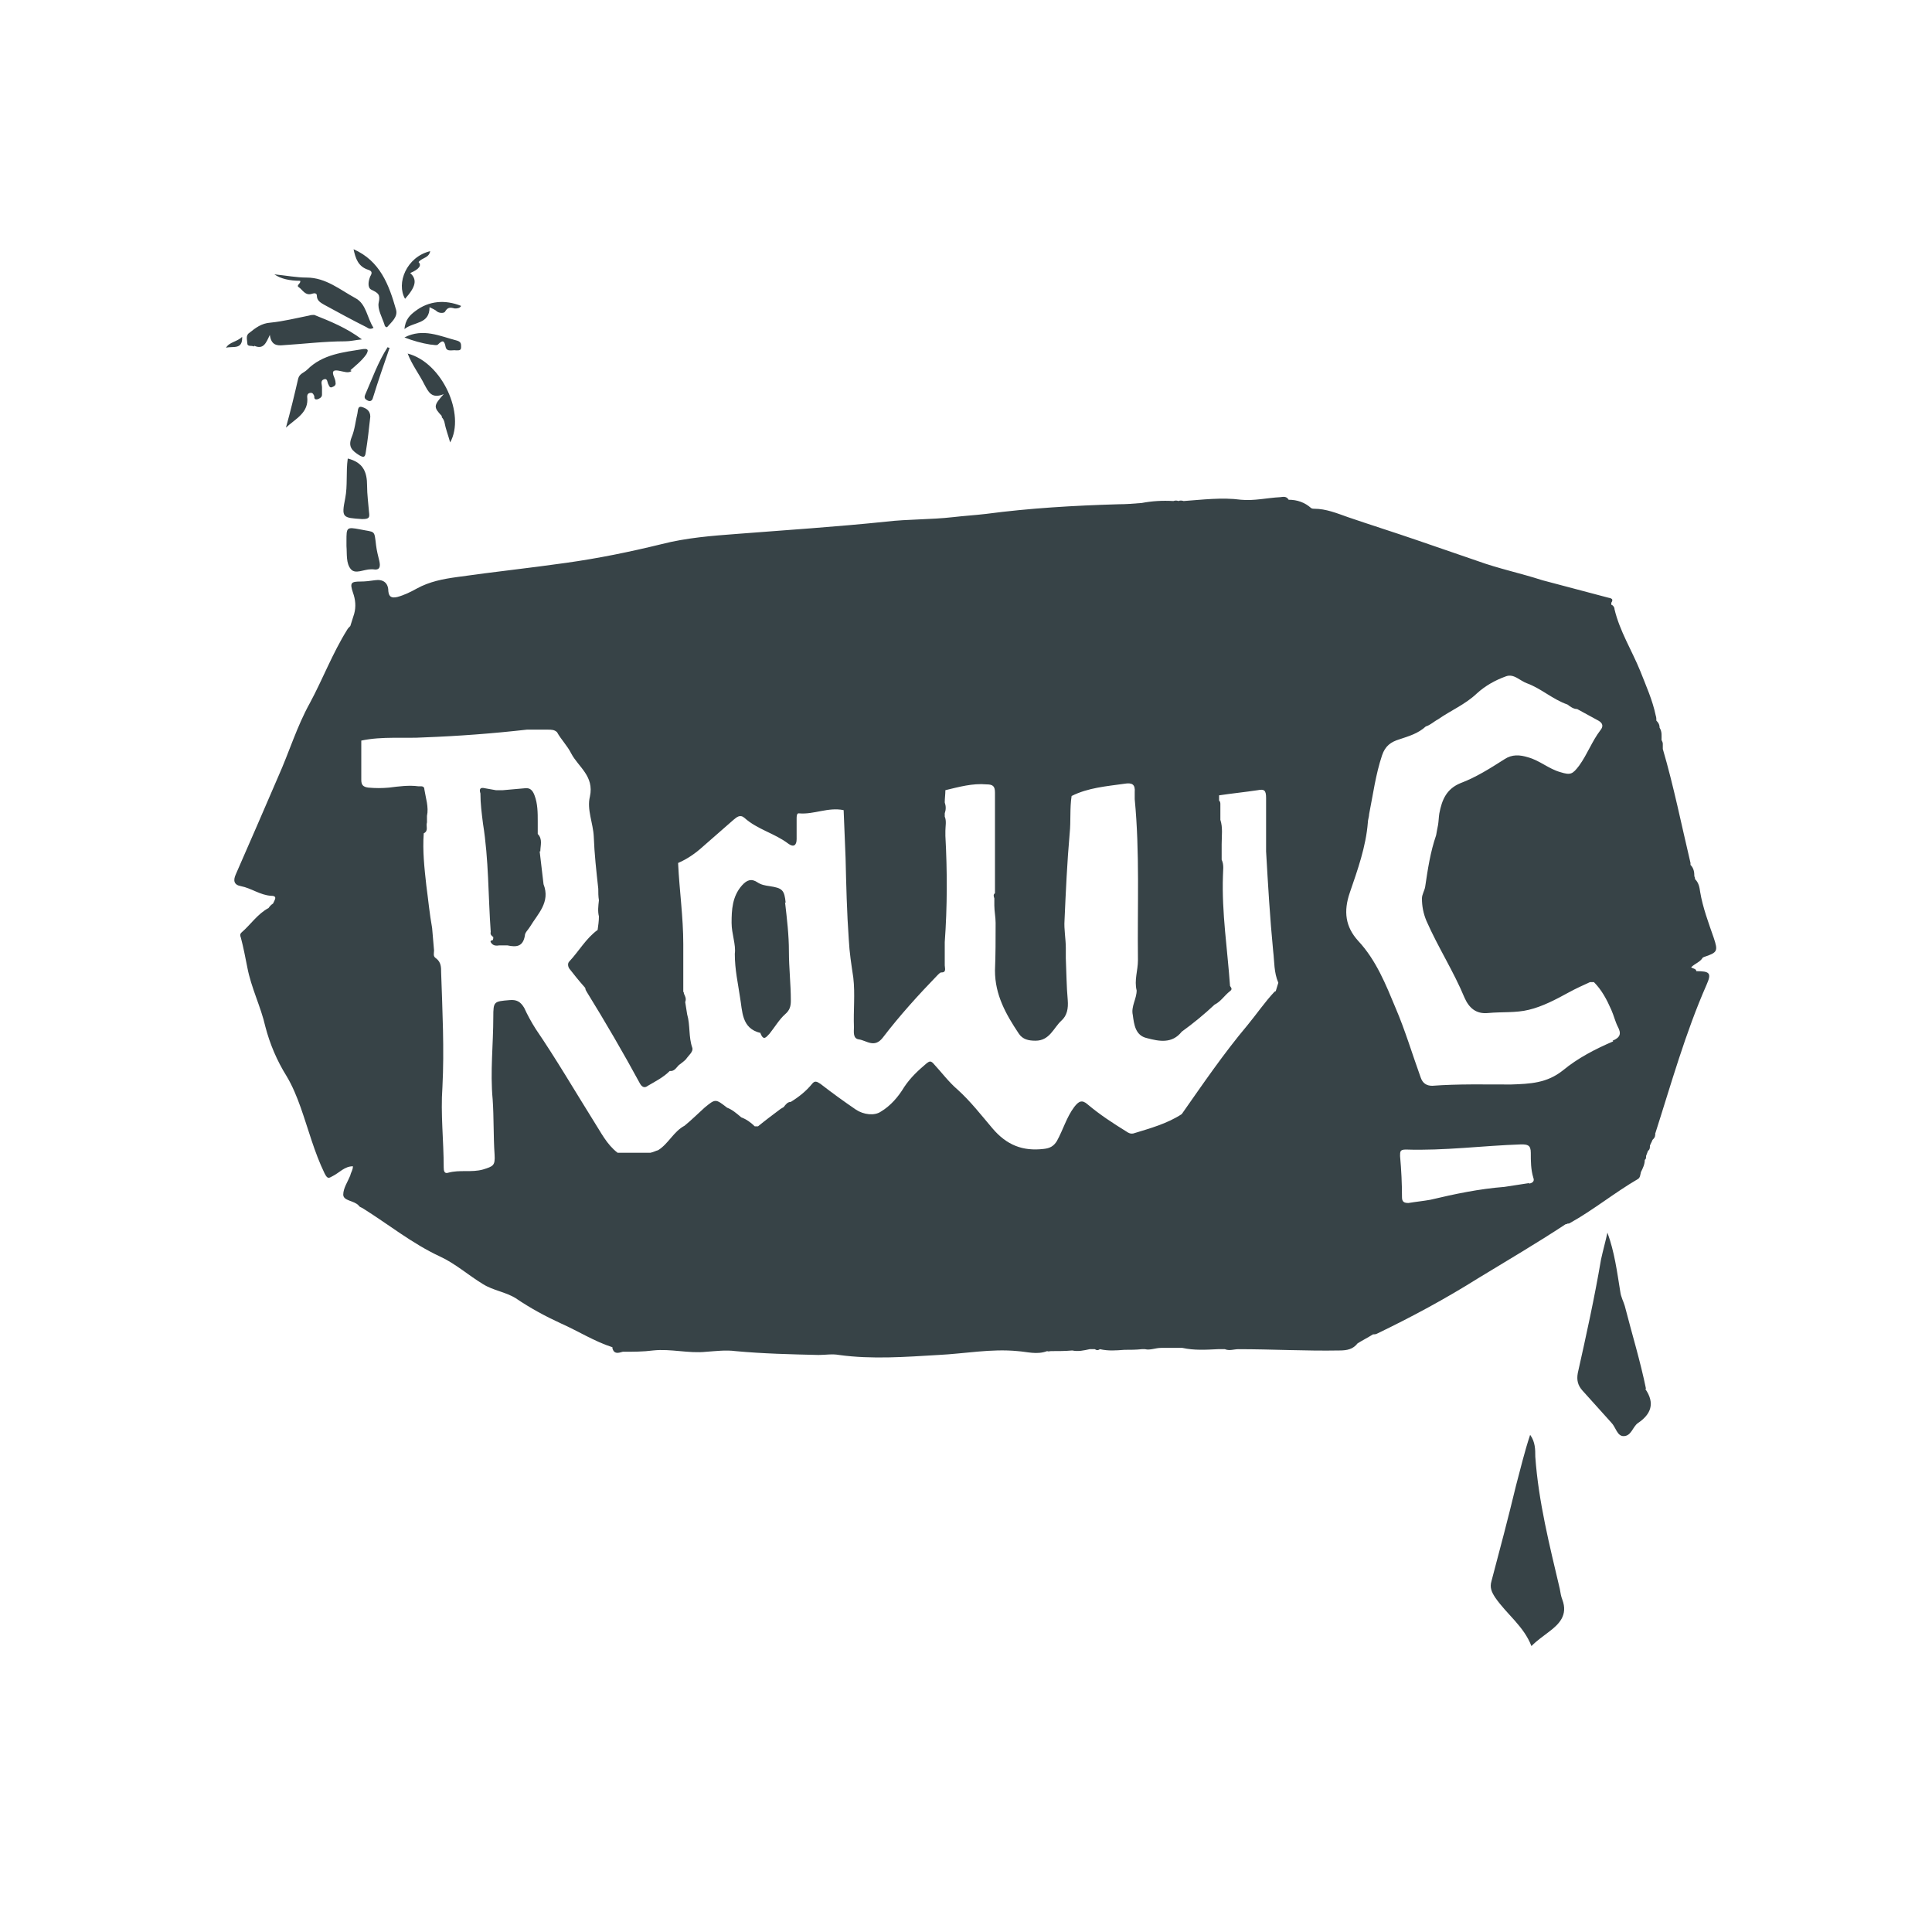 <?xml version="1.0" encoding="UTF-8"?>
<svg xmlns="http://www.w3.org/2000/svg" id="Layer_1" version="1.1" viewBox="0 0 300 300">
  <defs>
    <style>
      .st0 {
        fill: #374347;
      }
    </style>
  </defs>
  <path class="st0" d="M83.9,132.2h0c0-.9.4-1.9-.4-2.7,0-.6,0-1.3,0-1.9,0-1.4,0-2.8-.5-4.1-.3-.8-.7-1.2-1.5-1.1-1.1.1-2.2.2-3.4.3-.4,0-.7,0-1.1,0-.6-.1-1.1-.2-1.7-.3-.8-.2-.9.2-.7.8,0,1.6.2,3.1.4,4.7.9,5.6.8,11.2,1.2,16.8-.1.4.1.6.4.8,0,.2,0,.3-.1.5-.2,0-.4.1-.3.3.3.5.7.6,1.3.5h1.3c1.4.3,2.4.2,2.7-1.5,0-.5.5-.9.8-1.4,1.2-2,3.2-3.8,2.1-6.6-.2-1.7-.4-3.4-.6-5.1M122,140.2c-.2-2-.5-2.3-2.5-2.6-.7-.1-1.3-.2-1.9-.6-.9-.6-1.6-.4-2.4.5-1.5,1.7-1.6,3.8-1.6,5.8,0,1.7.7,3.4.5,4.8,0,2.5.5,4.6.8,6.7.4,2.2.2,4.9,3.2,5.6,0,0,0,0,0,.1.5,1.2.9.5,1.4,0,.8-1,1.5-2.2,2.4-3,.7-.6.9-1.2.9-2.1,0-2.6-.3-5.1-.3-7.7,0-2.5-.3-5-.6-7.6M54.9,38.7h0s0,0,0,0h0ZM37.6,52.3c-.8.8-2,.8-2.5,1.7,1-.3,2.6.4,2.5-1.7M60.2,53.9c-1.5,2.3-2.4,4.9-3.5,7.4-.2.5,0,.7.4.9.4.2.7,0,.8-.4.8-2.6,1.7-5.2,2.6-7.8-.1,0-.2,0-.3-.1M63.7,42.4c1.4-.6,1.8-1.2,1.3-1.7.5-.7,1.6-.6,1.8-1.7-3.7.9-5.3,5-3.9,7.4,1.7-1.9,1.9-3,.8-4M71,54.4c.3,0,.6,0,.6-.5,0-.5,0-.8-.6-1-2.7-.7-5.3-2-8.2-.5,1.3.5,2.7.9,4,1.1.4,0,1,.2,1.2,0,.7-.7,1-.7,1.2.4.2.8,1.1.4,1.6.5M62.8,51.1c1.5-1.2,3.9-.7,3.9-3.4.4.2.9.4,1.2.7.5.3,1.1.2,1.2,0,.4-.7.8-.7,1.5-.5.3,0,.8,0,1-.4-2.5-1-5-.8-7.1.8-.8.6-1.6,1.3-1.7,2.9M55.5,64.2c-.3,1.2-.4,2.5-.9,3.7-.6,1.5.1,2.1,1.2,2.8.7.4.9.3,1-.5.3-1.8.5-3.7.7-5.5,0-.9-.6-1.3-1.3-1.5-.7-.2-.6.6-.7,1M54.9,38.7s0,0,0,0c.3,1.4.7,2.7,2.3,3.2h0c.6.2.6.5.3,1-.3.7-.5,1.8.2,2.1,1,.5,1.4.7,1.1,2-.2,1,.5,2.2.9,3.4,0,.2.3.6.5.3.6-.7,1.6-1.5,1.3-2.6-1.1-3.9-2.5-7.6-6.6-9.4h0s0,0,0,0ZM56.3,80.6h0c1.1,0,1.1-.3,1-1.1-.1-1.3-.3-2.7-.3-4.1,0-2.1-.6-3.6-3-4.2-.3,2.1,0,4.2-.4,6.2-.6,3-.4,3,2.6,3.2M53.8,84.8h0c.1,1.2-.1,2.7.7,3.6.7.8,2,0,3.1,0,0,0,.2,0,.3,0,1.1.2,1.2-.4,1-1.3-.2-.8-.4-1.6-.5-2.4-.3-2.5-.1-2-2.5-2.5-2.1-.4-2.1-.3-2.1,1.8,0,.3,0,.5,0,.8M68.6,64.8c.2.2.3.4.4.7.2,1.1.6,2.1.9,3.2,2.4-4.3-1.2-12.4-6.6-13.8.7,1.8,1.8,3.2,2.6,4.8.6,1.1,1.1,2.3,3,1.5-1.6,1.8-1.6,2-.3,3.4M46.6,43.6c.2.4-.7.7-.2,1,.6.4,1,1.4,2.1,1,.3-.1.7-.1.7.3,0,.8.6,1.1,1.1,1.4,2.2,1.2,4.4,2.4,6.6,3.5.3.2.6.4,1.1.1-1-1.5-1.1-3.7-2.8-4.6-2.4-1.3-4.6-3.2-7.6-3.2-1.5,0-3.1-.3-5-.5,1,.7,2.4,1,4,1h0ZM54.4,57.5c.9-.8,1.8-1.5,2.5-2.5.1-.2.2-.4.2-.6-.1-.3-.5-.2-.7-.2-3.1.5-6.3.8-8.7,3.2-.5.5-1.2.6-1.4,1.4-.6,2.6-1.2,5.1-1.9,7.6,1.5-1.4,3.6-2.3,3.3-4.8,0-.4.2-.6.6-.6.3,0,.4.3.5.5,0,.3,0,.6.5.5.3-.1.7-.3.7-.7,0-.4,0-.8,0-1.2s-.3-1,.3-1.2c.6-.2.5.5.7.8.1.2.2.6.6.4.3-.1.6-.3.5-.7,0-.3-.1-.5-.2-.8-.5-1.1,0-1.2.9-1h0c.6.1,1.3.4,1.8,0M39.5,53.7h0c1.4.6,1.8-.4,2.4-1.7.2,1.6,1.1,1.7,2.1,1.6,3.2-.2,6.4-.6,9.6-.6.8,0,1.6-.2,2.6-.3-2.4-1.8-4.9-2.8-7.4-3.8-.2,0-.5,0-.8.1-2,.4-4,.9-6,1.1-1.4.1-2.3.8-3.3,1.6-.6.4-.3,1.1-.3,1.6,0,.6.7.3,1,.5M242.2,246.7h0c-1.6-6.8-3.3-13.5-3.8-20.5,0-1.1,0-2.3-.8-3.4-.9,2.7-1.5,5.3-2.2,7.9-1.2,5-2.5,9.9-3.8,14.8-.3,1,0,1.7.6,2.6,1.8,2.6,4.4,4.4,5.6,7.5.9-.9,1.8-1.5,2.7-2.2,1.6-1.2,3-2.6,2.1-5-.2-.5-.3-1.1-.4-1.7M255.6,215.7h0c-.9-4.4-2.2-8.6-3.3-12.9-.2-.7-.6-1.4-.7-2.2-.5-3.1-.9-6.2-2-9.2-.3,1.4-.7,2.8-1,4.2-1,5.9-2.3,11.8-3.6,17.6-.2,1.1,0,1.9.7,2.7,1.5,1.7,3,3.3,4.5,5,.7.7.9,2.1,1.9,2.1,1.2,0,1.4-1.4,2.2-2,2.1-1.4,2.7-3.1,1.2-5.3,0,0,0,0,0-.1M250.5,161.7c-2.8,1.2-5.5,2.6-7.8,4.5-2.5,2-5.1,2.1-8.1,2.2-4.1,0-8.2-.1-12.2.2-.9,0-1.5-.4-1.8-1.3-1.3-3.6-2.4-7.3-3.9-10.8-1.5-3.6-3-7.4-5.8-10.4-2-2.2-2.3-4.6-1.3-7.5,1.2-3.5,2.5-7.1,2.8-10.9,0-.4.2-.9.2-1.3.6-3,1-6.1,2-9.1.5-1.5,1.4-2.1,2.7-2.5,1.5-.5,2.9-.9,4.1-2,.7-.2,1.3-.8,1.9-1.1,2-1.4,4.2-2.3,6-4,1.3-1.2,2.9-2.1,4.6-2.7,1.2-.4,2.1.7,3.2,1.1,2.2.8,4,2.5,6.3,3.3.4.3.9.7,1.5.7,1.1.6,2.2,1.2,3.3,1.8.7.4.8.9.3,1.5-1.3,1.7-2,3.7-3.3,5.5-1,1.3-1.3,1.5-2.9,1-1.8-.5-3.2-1.8-5-2.3-1.3-.4-2.5-.5-3.7.3-2.2,1.4-4.4,2.8-6.8,3.7-2.2.9-2.9,2.6-3.3,4.7-.1.6-.1,1.2-.2,1.8-.1.5-.2,1-.3,1.6-.9,2.6-1.3,5.3-1.7,8-.1.6-.5,1.2-.5,1.8,0,1.2.2,2.3.7,3.5,1.8,4.1,4.2,7.8,5.9,11.9.7,1.6,1.8,2.6,3.7,2.4,2.1-.2,4.3,0,6.3-.5,2.1-.5,4.2-1.6,6.2-2.7,1.1-.6,2.2-1.1,3.3-1.6.2,0,.4,0,.6,0,1.2,1.2,2,2.7,2.7,4.3.4.9.6,1.8,1,2.6.6,1.1.4,1.7-.8,2.2M237.5,183.7h0c-1.3.2-2.6.4-3.9.6-3.9.3-7.7,1.1-11.5,2-1.1.2-2.2.3-3.4.5-.7,0-1-.2-1-.9,0-2.1-.1-4.2-.3-6.4,0-.7,0-1,.9-1,6,.2,11.9-.6,17.9-.8,1,0,1.5.1,1.5,1.3,0,1.3,0,2.6.4,3.9.2.5-.1.8-.7.9M197.9,154c-1.5,1.6-2.8,3.5-4.2,5.2-3.7,4.4-6.9,9.1-10.2,13.8-2.3,1.5-4.9,2.2-7.5,3-.5.1-.8-.1-1.1-.3-2.1-1.3-4.1-2.6-6-4.2-.9-.8-1.4-.5-2.1.4-1.2,1.6-1.7,3.5-2.7,5.3-.5.8-1.1,1.1-2,1.2-3.3.4-5.8-.6-8-3.2-1.7-2-3.4-4.2-5.4-6-1.4-1.2-2.5-2.7-3.8-4.1-.4-.4-.6-.3-1,0-1.3,1.1-2.5,2.2-3.5,3.7-.9,1.5-2.1,2.9-3.6,3.8-1,.7-2.7.5-3.9-.3-1.9-1.3-3.7-2.6-5.5-4-.6-.4-.9-.5-1.3,0-.9,1.1-2,2-3.3,2.8-.5,0-.8.4-1.1.8-.2.1-.3.2-.5.3-1.2.9-2.4,1.8-3.5,2.7h-.5c-.6-.6-1.3-1.1-2.1-1.4-.7-.6-1.4-1.2-2.2-1.5-1.8-1.4-1.8-1.4-3.5,0-1,.9-2,1.9-3.1,2.8-1.7.9-2.5,2.8-4.1,3.8-.4.1-.7.3-1.2.4h-.2c-1.6,0-3.3,0-4.9,0-1.7-1.3-2.6-3.2-3.7-4.9-3-4.8-5.8-9.6-9-14.3-.7-1.1-1.3-2.2-1.8-3.3-.6-1-1.2-1.3-2.3-1.2-2.4.2-2.5.2-2.5,2.6,0,4.3-.5,8.5-.1,12.8.2,2.8.1,5.7.3,8.6.1,1.7-.2,1.8-1.8,2.3-1.8.5-3.6,0-5.4.5-.6.2-.7-.3-.7-.8,0-4.2-.5-8.3-.2-12.5.3-5.9,0-11.8-.2-17.8,0-.8,0-1.6-.8-2.2-.5-.3-.3-.8-.3-1.2-.1-1.2-.2-2.3-.3-3.5-.4-2.2-.6-4.4-.9-6.6-.3-2.7-.6-5.4-.4-8.1.8-.4.3-1.1.5-1.7,0-.2,0-.4,0-.5v-.5c.3-1.4-.2-2.8-.4-4.1,0-.6-.5-.5-.9-.5-1.5-.2-3,0-4.6.2-1.1.1-2.1.1-3.2,0-.8-.1-1.1-.4-1.1-1.2,0-2,0-4.1,0-6.1,3.3-.7,6.6-.3,9.8-.5,5.3-.2,10.6-.6,15.9-1.2h2.7c.2,0,.4,0,.6,0,.5,0,1,0,1.4.4.6,1.1,1.6,2.1,2.2,3.3,1.1,2.1,3.6,3.5,2.9,6.7-.5,2,.5,4.1.6,6.2.1,2.7.4,5.4.7,8.1,0,.6,0,1.2.1,1.8h0c-.1.9-.2,1.7,0,2.5,0,.7-.1,1.4-.2,2.1-1.8,1.3-2.9,3.3-4.4,4.9-.3.3-.2.8,0,1.1.7.9,1.5,1.9,2.3,2.8,0,0,.2.2.2.3,0,.2.1.3.2.5,2.9,4.7,5.7,9.5,8.3,14.3.3.5.7.7,1.2.3,1.2-.7,2.4-1.3,3.4-2.3.7.1,1-.5,1.4-.9.4-.3.8-.6,1.1-.9.4-.6,1.2-1.2,1-1.8-.6-1.7-.3-3.5-.8-5.2-.1-.6-.2-1.3-.3-1.9.2-.5,0-.9-.2-1.3,0-.1,0-.2-.1-.3,0,0,0-.2,0-.3,0-.2,0-.4,0-.5v-2.5s0-.8,0-.8v-3.3c0-4.2-.6-8.3-.8-12.5,0,0,0,0,0-.1,1.4-.6,2.7-1.5,3.8-2.5,1.6-1.4,3.2-2.8,4.8-4.2.5-.4,1-.9,1.7-.3,2,1.8,4.7,2.4,6.8,4,.8.6,1.3.3,1.3-.7,0-1.1,0-2.2,0-3.2,0-.3,0-.9.4-.8,2.3.2,4.5-1,6.9-.5h0c.1,2.6.2,5,.3,7.4.1,4.2.2,8.5.5,12.7.1,2,.4,3.9.7,5.9.3,2.6,0,5.1.1,7.7,0,.7-.2,1.8.8,1.9,1.2.2,2.4,1.4,3.7-.3,2.6-3.4,5.5-6.6,8.5-9.7.2-.2.3-.3.5-.4h.1c.8,0,.5-.7.5-1.1,0-1.2,0-2.4,0-3.6.4-5.5.4-11,.1-16.5,0-.3,0-.5,0-.8,0-.7.2-1.5-.1-2.2v-.5c.2-.6.2-1.1,0-1.7,0-.6.1-1.3.1-1.9,2.1-.5,4.2-1.1,6.4-.9,1,0,1.3.3,1.3,1.3,0,4.7,0,9.3,0,14,0,.5,0,1.1,0,1.6-.3.2-.2.5-.1.8,0,.4,0,.7,0,1.1,0,.9.2,1.8.2,2.7,0,2.5,0,5-.1,7.4,0,3.8,1.7,6.8,3.7,9.8.6.9,1.5,1.1,2.6,1.1,2.2,0,2.8-2,4-3.1.9-.8,1.1-1.9,1-3.2-.2-2.2-.2-4.3-.3-6.5v-1.6c0-1.4-.3-2.9-.2-4.3.2-4.5.4-9,.8-13.5.2-1.9,0-3.9.3-5.8,2.6-1.3,5.4-1.5,8.2-1.9,1.2-.2,1.7.1,1.6,1.3,0,.4,0,.7,0,1.1.8,8.3.4,16.6.5,25,0,1.6-.6,3.1-.2,4.7,0,1.3-.9,2.5-.6,3.8.2,1.5.4,3.2,2.2,3.6,1.9.5,3.9.9,5.4-1,1.8-1.3,3.5-2.7,5.1-4.2,1-.5,1.5-1.4,2.4-2.1.4-.3.2-.5,0-.8-.4-5.7-1.3-11.4-1.1-17.1,0-.8.2-1.7-.2-2.5v-2.4s0,0,0,0c0-1.3.2-2.6-.2-3.8,0-.8,0-1.3,0-2.1v-.3c0-.2,0-.4-.2-.6,0-.3,0-.5,0-.8,2-.3,4-.5,6-.8,1-.2,1.3,0,1.3,1.2,0,2.8,0,5.5,0,8.3.3,5.2.6,10.4,1.1,15.5.2,1.6.1,3.3.8,4.9-.1.4-.3.9-.4,1.3M264.6,148.6h0c2.1-.7,2.2-.9,1.5-3-.8-2.3-1.7-4.7-2.1-7.1-.1-.7-.2-1.4-.8-2,0-.1,0-.3-.1-.4,0-.7-.1-1.3-.6-1.8,0-.1,0-.2,0-.3-1.4-5.9-2.6-11.9-4.3-17.7v-.8c0-.2-.1-.4-.2-.6,0-.6.1-1.3-.3-1.9,0-.5-.2-.8-.5-1.1,0-.3,0-.5-.1-.8-.5-2.4-1.5-4.6-2.4-6.9-1.3-3.2-3.2-6.2-4-9.6,0-.3-.2-.6-.5-.7,0,0,0-.2,0-.3.4-.6,0-.7-.5-.8-3.4-.9-6.8-1.8-10.2-2.7-3.4-1.1-6.8-1.8-10.1-3-3.2-1.1-6.4-2.2-9.6-3.3-3.5-1.2-7-2.3-10.5-3.5-1.7-.6-3.4-1.3-5.2-1.3-.2,0-.3,0-.5-.1-1-.9-2.2-1.3-3.5-1.3-.3-.5-.7-.5-1.3-.4-2,.1-4.1.6-6.1.4-3-.4-6,0-8.9.2-.3-.1-.6-.1-.8,0-.3-.1-.5-.1-.8,0-1.7-.1-3.3,0-4.9.3-1.2.1-2.4.2-3.6.2-6.9.2-13.8.6-20.6,1.5-1.7.2-3.4.3-5.1.5-3.5.4-7,.3-10.4.7-7.7.8-15.4,1.3-23.1,1.9-4,.3-7.9.6-11.8,1.6-4.9,1.2-9.8,2.2-14.8,2.9-5.6.8-11.3,1.4-16.9,2.2-2.2.3-4.3.7-6.3,1.8-.9.5-1.9,1-3,1.3-.9.2-1.3,0-1.4-.9,0-1.3-.8-1.9-2.1-1.7-.7.1-1.4.2-2.2.2-1.5,0-1.7.2-1.2,1.7.4,1.1.5,2.2.2,3.3l-.6,1.9c-.2.2-.4.4-.5.6-2.3,3.7-3.8,7.7-5.8,11.4-2,3.6-3.2,7.6-4.9,11.4-2.2,5.1-4.4,10.2-6.6,15.2-.4.9-.3,1.6.8,1.8,1.6.3,3,1.4,4.7,1.5,1.1,0,.5.7.3,1.2h0c-.3.2-.5.4-.7.7h0c-1.7.9-2.8,2.6-4.2,3.8-.3.3-.2.5-.1.8.4,1.5.7,3.1,1,4.6.6,3.2,2.1,6.1,2.8,9.2.7,2.7,1.8,5.3,3.3,7.7.9,1.5,1.6,3.2,2.2,4.9,1.2,3.4,2.1,6.9,3.7,10.2.5,1,.7.7,1.3.4,1-.5,1.8-1.5,3.1-1.5,0,.6-.3.9-.4,1.4-.4,1-1.1,2-1.1,3s1.7.9,2.4,1.7c.1.2.4.3.6.4,4,2.5,7.7,5.5,12,7.5,2.4,1.1,4.4,2.9,6.7,4.3,1.6,1,3.5,1.2,5.1,2.2,2.2,1.5,4.6,2.8,7,3.9,2.7,1.2,5.2,2.8,8,3.7,0,0,0,.2,0,.2.3.9.9.7,1.6.5,1.6,0,3.2,0,4.7-.2,2.8-.3,5.5.5,8.3.2,1.5-.1,3-.3,4.5-.1,4.3.4,8.6.5,12.9.6,1.1,0,2.1-.2,3.2,0,5.1.7,10.3.3,15.4,0,4.1-.2,8.2-1,12.3-.6,1.5.1,3,.6,4.6,0,.2.1.4,0,.6,0,1.1,0,2.2,0,3.3-.1.9.2,1.8,0,2.7-.2h.8c.3.2.5.2.8,0,1.3.3,2.5.2,3.8.1.9,0,1.8,0,2.7-.1.2,0,.3,0,.5,0,.8.2,1.6-.2,2.5-.2h.5c.5,0,.9,0,1.4,0,.5,0,.9,0,1.4,0,1.8.4,3.6.3,5.5.2.3,0,.7,0,1.1,0,.7.3,1.4,0,2.1,0,5.2,0,10.5.3,15.7.2,1.2,0,2.1-.2,2.8-1.1.8-.5,1.6-.9,2.4-1.4.2,0,.4,0,.6-.1,5.4-2.6,10.6-5.4,15.7-8.6,4.6-2.8,9.2-5.5,13.6-8.4,0,0,.2,0,.3-.1.1,0,.3,0,.4-.1,3.6-2,6.9-4.7,10.5-6.8.4-.2.4-.7.5-1.1.3-.6.6-1.2.6-1.9.2-.1.2-.3.2-.6l.3-.8c.3-.2.3-.5.3-.8.1-.3.3-.6.4-.9.2-.2.4-.4.4-.7,0,0,.1-.1,0-.2,2.5-7.8,4.7-15.7,8-23.2.8-1.8.5-2.1-1.6-2.1,0-.4-.6-.4-.8-.6.6-.6,1.4-.8,1.8-1.5"></path>
</svg>
